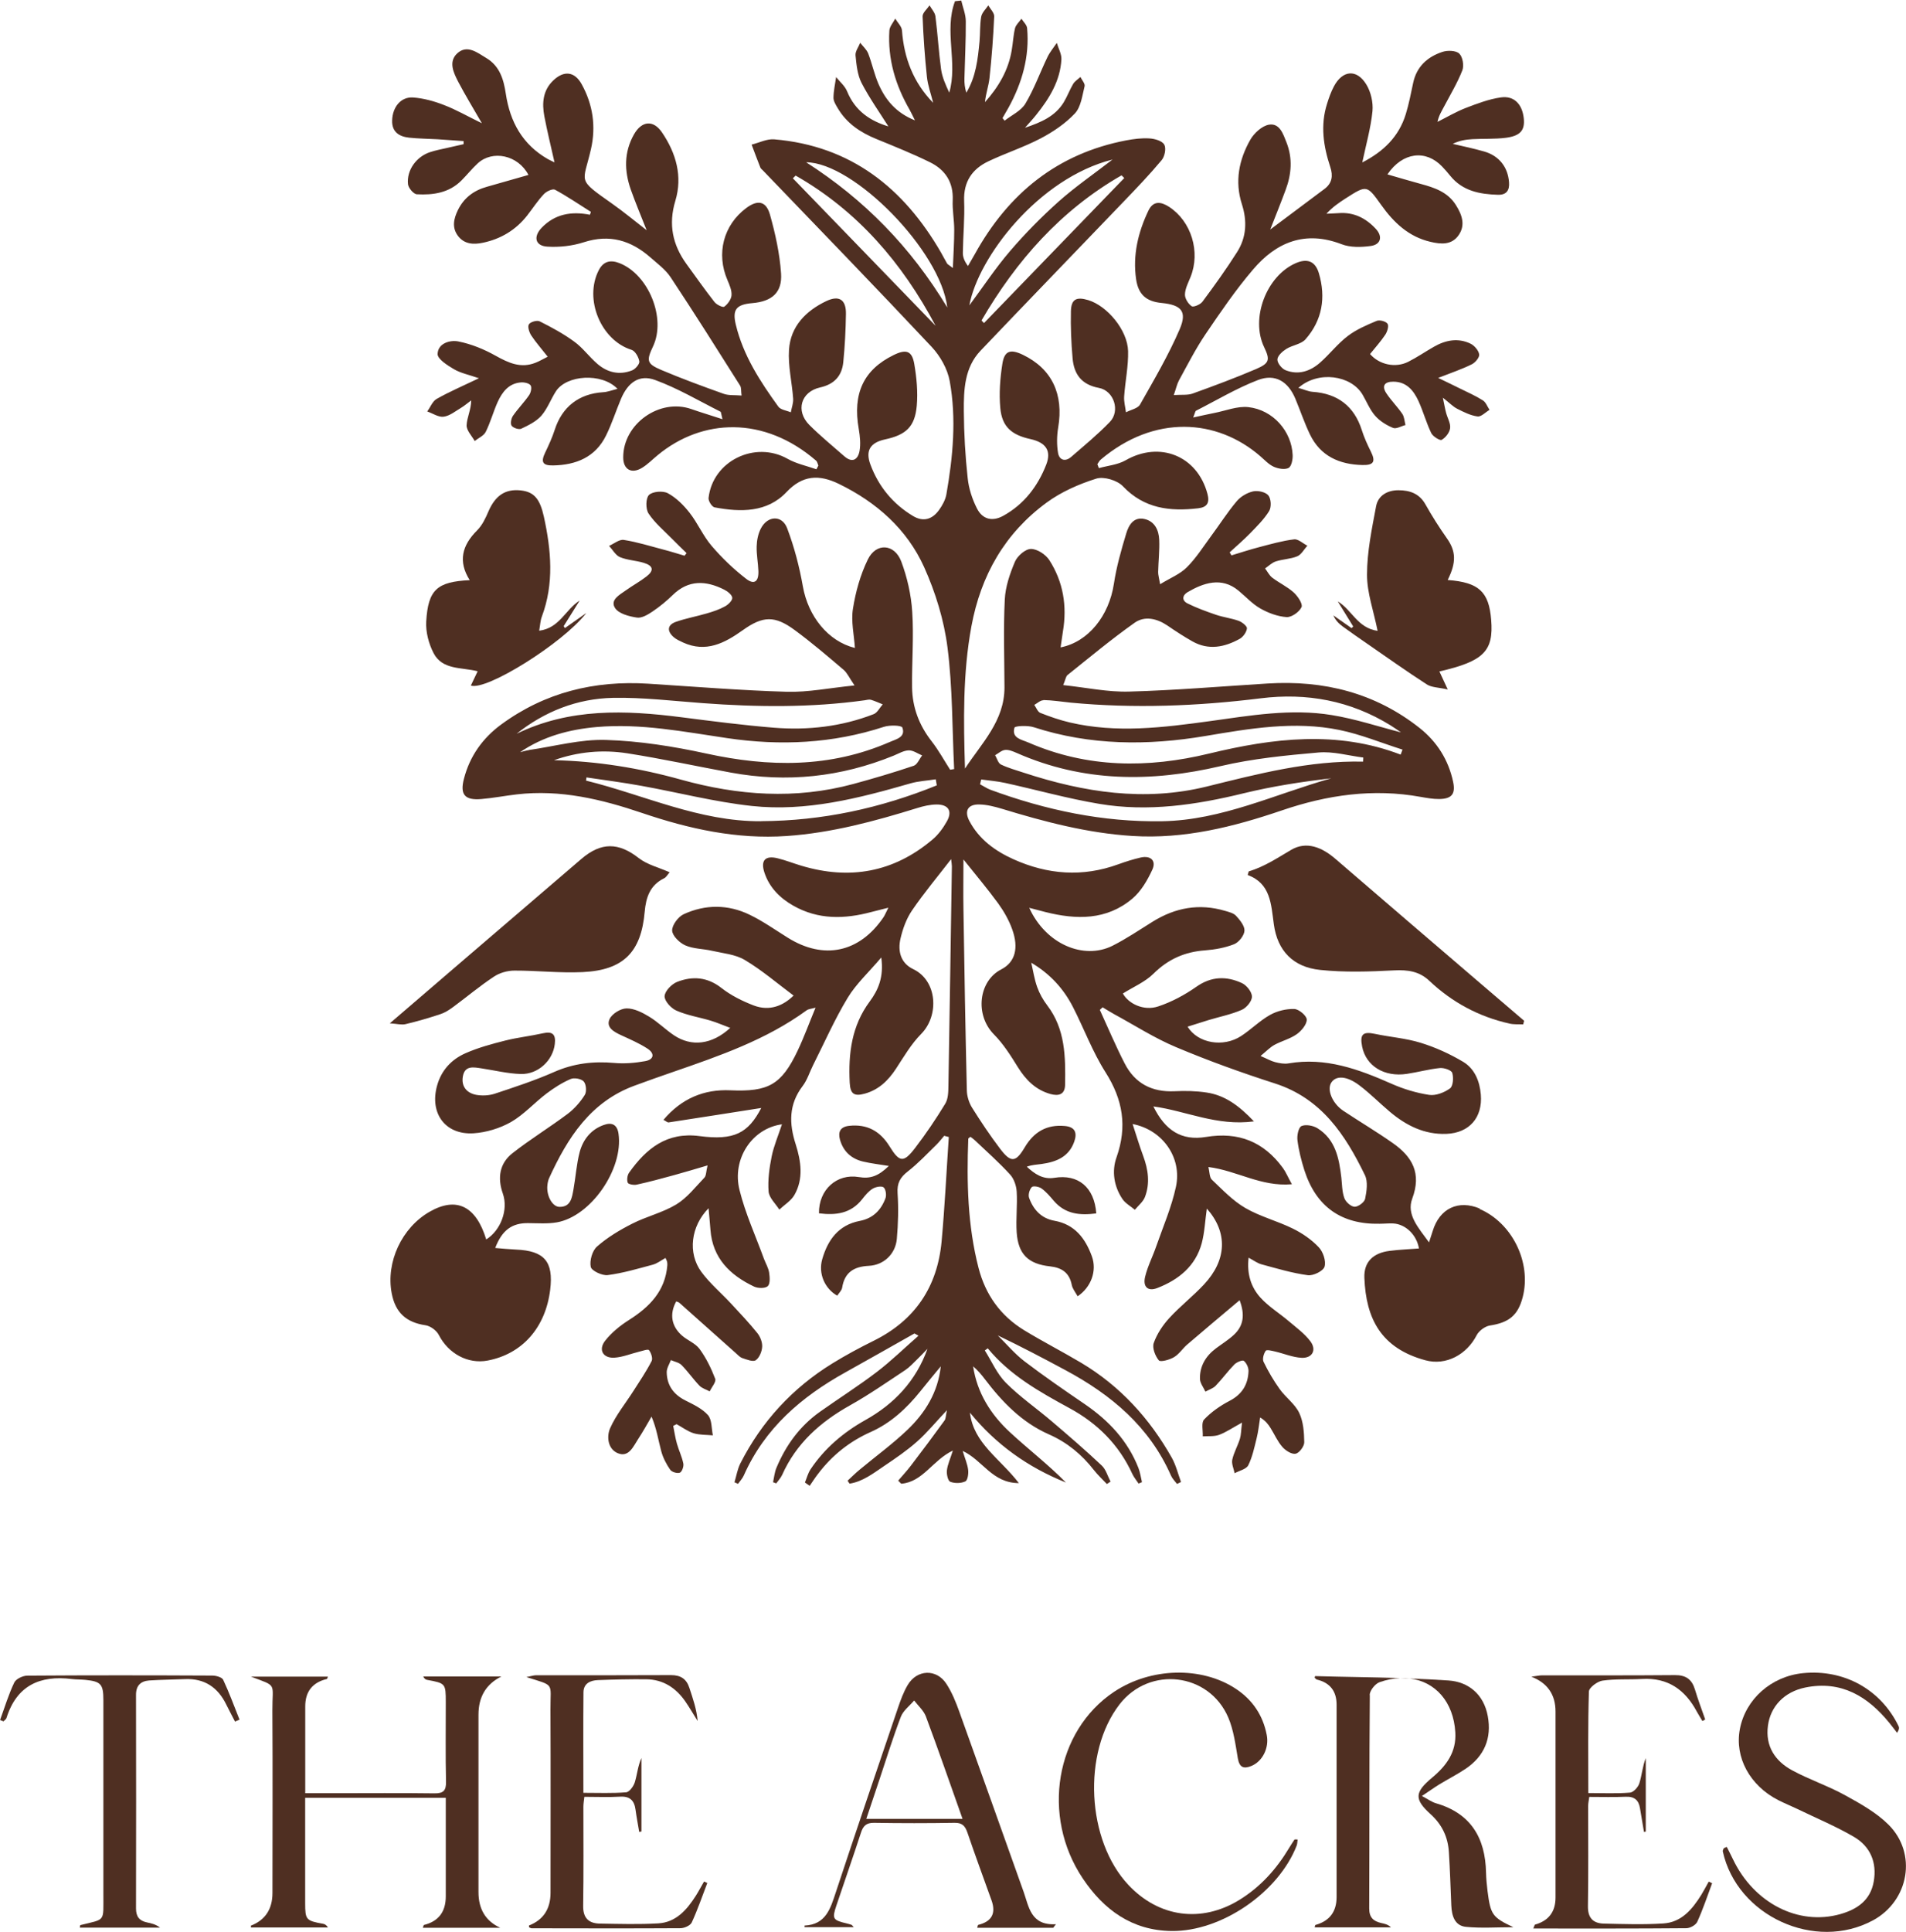 <?xml version="1.0" encoding="UTF-8"?>
<svg id="Layer_2" xmlns="http://www.w3.org/2000/svg" viewBox="0 0 252.39 255.71">
  <defs>
    <style>
      .cls-1 {
        fill: #4f2f22;
      }
    </style>
  </defs>
  <g id="Layer_1-2" data-name="Layer_1">
    <g>
      <path class="cls-1" d="M100.78,108.7c-8.19.05-15.48-3.48-23.18-5.38.02-.14.04-.28.06-.42,2.42.36,4.84.67,7.25,1.11,4.89.88,9.74,2.14,14.66,2.67,7.19.77,14.13-1.01,20.99-2.99,1.08-.31,2.23-.36,3.35-.54.05.26.1.53.14.8-7.44,3.02-15.15,4.7-23.26,4.74M83.08,99.71c4.59.72,9.13,1.71,13.69,2.55,7.4,1.36,14.59.6,21.56-2.24.66-.27,1.33-.68,2-.7.59-.02,1.19.43,1.78.67-.37.47-.64,1.21-1.12,1.37-2.64.89-5.31,1.68-8,2.41-7.66,2.07-15.25,1.53-22.83-.58-5.48-1.53-11.08-2.44-16.8-2.57,3.19-1.13,6.45-1.42,9.71-.91M70.06,99.28c-.4.06-.79.19-1.19.28,3.07-2.1,6.51-3.01,10.14-3.33,5.85-.51,11.56.63,17.29,1.47,7.03,1.04,13.95.72,20.76-1.5.76-.25,2.32-.2,2.43.1.46,1.28-.8,1.53-1.67,1.91-7.91,3.45-16,3.34-24.29,1.53-4.36-.95-8.84-1.66-13.28-1.8-3.38-.11-6.79.84-10.19,1.33M68.37,97.15c3.73-2.98,8.05-4.68,12.78-4.78,3.97-.08,7.95.41,11.92.7,7.16.53,14.3.61,21.43-.38.27-.04.57-.13.81-.07.54.16,1.05.4,1.58.61-.4.44-.71,1.11-1.21,1.3-4.25,1.65-8.7,2.15-13.2,1.79-4.08-.33-8.15-.86-12.21-1.38-7.45-.95-14.82-1.25-21.9,2.2M106.75,21.48c6.31.03,17.82,11.74,18.69,19.22-4.87-8.05-11-14.29-18.69-19.22M104.99,23.6c.12-.12.24-.24.37-.36,8.19,4.67,14.11,11.55,18.53,19.88-6.3-6.51-12.6-13.01-18.9-19.52M147.3,21.13c-2.5,1.93-4.93,3.6-7.12,5.55-2.27,2.03-4.44,4.23-6.42,6.54-1.94,2.26-3.6,4.78-5.4,7.2,1.16-6.35,9.13-16.81,18.94-19.3M148.88,23.56c-6.19,6.4-12.39,12.8-18.58,19.2-.11-.11-.21-.22-.33-.34,4.61-7.92,10.51-14.6,18.54-19.21.12.11.24.23.36.35M129.93,103.17c1.06.15,2.13.23,3.17.46,4.15.91,8.27,2.07,12.46,2.77,6.47,1.09,12.84.14,19.17-1.41,3.79-.92,7.66-1.52,11.55-1.97-7.42,2.08-14.47,5.54-22.37,5.68-7.88.13-15.42-1.47-22.77-4.17-.47-.18-.9-.48-1.36-.72.05-.22.1-.43.15-.64M133.09,99.26c.51-.05,1.07.2,1.56.41,8.79,3.87,17.77,3.89,27,1.73,4.23-.99,8.61-1.42,12.95-1.8,1.94-.17,3.95.42,5.93.67-.01.18-.02.36-.03.54-7.1-.16-13.88,1.61-20.68,3.29-8.27,2.04-16.29.78-24.21-1.81-1.03-.34-2.1-.63-3.07-1.1-.37-.18-.52-.81-.77-1.23.45-.25.87-.66,1.33-.7M134.33,96.32c.07-.25,1.76-.33,2.57-.06,7.48,2.42,15.04,2.45,22.71,1.16,5.88-.99,11.8-2.02,17.75-.8,2.84.58,5.57,1.72,8.36,2.6-.09.21-.17.44-.25.66-8.44-3.23-16.9-2.18-25.35-.14-8.13,1.97-16.14,1.93-23.94-1.46-.9-.39-2.24-.57-1.85-1.95M138.17,92.66c1.2.02,2.39.22,3.59.34,8.41.8,16.8.47,25.18-.57,6.07-.76,11.87.3,17.16,3.56.51.31.99.66,1.42.95-3.07-.79-6.07-1.79-9.16-2.29-5.41-.89-10.79.06-16.15.8-6.18.85-12.37,1.63-18.57.17-1.32-.31-2.61-.76-3.88-1.26-.35-.14-.54-.69-.8-1.06.4-.21.8-.62,1.2-.61M195.99,159.98c-2.88-1.22-5.37-.04-6.28,2.98-.12.39-.25.77-.48,1.48-1.4-1.93-3.02-3.66-2.22-5.8,1.25-3.34.01-5.52-2.55-7.32-2.14-1.51-4.41-2.85-6.59-4.3-1.47-.99-2.2-2.81-1.57-3.75.62-.92,2.01-.88,3.67.36,1.44,1.08,2.71,2.38,4.09,3.54,2.15,1.81,4.57,3.02,7.47,2.91,3.04-.12,4.81-2.16,4.56-5.2-.15-1.78-.82-3.42-2.33-4.33-1.76-1.05-3.67-1.92-5.62-2.52-1.96-.61-4.07-.76-6.09-1.19-1.57-.33-2,.05-1.68,1.68.51,2.57,2.92,4.07,5.92,3.62,1.46-.22,2.9-.62,4.36-.77.55-.06,1.53.27,1.65.63.2.62.12,1.76-.29,2.06-.75.55-1.89.99-2.76.86-1.71-.26-3.43-.78-5.02-1.49-4.35-1.92-8.72-3.52-13.6-2.68-.57.1-1.21-.02-1.79-.17-.55-.14-1.05-.44-1.92-.81.78-.64,1.26-1.15,1.84-1.47.96-.52,2.07-.79,2.95-1.41.62-.44,1.33-1.28,1.33-1.93,0-.51-1.05-1.4-1.66-1.41-1.07-.03-2.27.26-3.21.79-1.37.77-2.51,1.94-3.84,2.8-2.34,1.52-5.71.97-7.07-1.25.97-.3,1.88-.6,2.8-.88,1.46-.44,2.99-.74,4.38-1.35.62-.27,1.35-1.15,1.34-1.75,0-.62-.71-1.51-1.33-1.79-2.04-.94-4.04-.91-6.03.49-1.54,1.08-3.27,2.01-5.05,2.6-1.93.65-3.96-.38-4.68-1.71,1.38-.87,2.94-1.52,4.05-2.62,1.95-1.93,4.16-2.9,6.84-3.09,1.3-.1,2.63-.34,3.83-.81.63-.25,1.33-1.13,1.38-1.77.05-.64-.59-1.42-1.1-1.98-.33-.37-.95-.52-1.47-.67-3.41-1.01-6.59-.43-9.58,1.43-1.77,1.1-3.49,2.27-5.34,3.2-3.78,1.88-8.81-.19-11.01-5.03.83.22,1.49.39,2.15.56,4.09,1.03,8.1,1.1,11.51-1.78,1.15-.97,2-2.44,2.64-3.83.55-1.19-.22-1.9-1.53-1.61-1.01.23-2.01.55-2.98.9-4.72,1.72-9.35,1.37-13.88-.67-2.44-1.1-4.56-2.64-5.84-5.07-.69-1.32-.2-2.2,1.28-2.18,1.01.01,2.05.28,3.03.57,5.66,1.73,11.36,3.23,17.3,3.6,6.85.43,13.36-1.2,19.76-3.38,6-2.05,12.1-2.94,18.41-1.79.8.14,1.63.29,2.44.28,1.66-.02,2.18-.67,1.84-2.28-.62-2.9-2.13-5.29-4.42-7.11-5.9-4.67-12.71-6.36-20.14-5.9-6.12.38-12.22.9-18.35,1.07-2.83.08-5.69-.54-8.72-.86.31-.75.35-1.15.57-1.33,2.94-2.35,5.83-4.76,8.9-6.93,1.33-.93,2.94-.56,4.33.38,1.08.74,2.18,1.46,3.32,2.1,2.13,1.2,4.24.77,6.25-.34.45-.25.9-.88.96-1.38.04-.29-.63-.83-1.08-1-.97-.35-2.02-.47-3-.8-1.28-.44-2.56-.9-3.77-1.5-.82-.4-.71-1.1.02-1.52,2.04-1.18,4.45-2.06,6.7-.19.97.8,1.84,1.77,2.92,2.38,1.04.59,2.28,1.05,3.46,1.13.67.04,1.68-.68,1.98-1.32.19-.42-.5-1.45-1.04-1.94-.84-.76-1.92-1.26-2.83-1.95-.4-.3-.64-.81-.96-1.23.47-.32.9-.76,1.42-.93.93-.3,1.96-.31,2.85-.68.54-.23.89-.92,1.33-1.4-.59-.3-1.22-.91-1.76-.84-1.56.19-3.09.63-4.62,1.03-1.23.32-2.45.72-3.67,1.09-.08-.13-.16-.26-.24-.4.9-.83,1.84-1.63,2.7-2.51.9-.93,1.86-1.87,2.53-2.96.32-.52.26-1.63-.11-2.07-.37-.45-1.39-.67-2.02-.53-.79.18-1.66.69-2.18,1.32-1.23,1.46-2.25,3.08-3.39,4.61-1.03,1.4-1.98,2.91-3.21,4.13-.9.9-2.18,1.4-3.53,2.23-.15-.9-.27-1.26-.26-1.62.03-1.42.2-2.85.14-4.26-.05-1.27-.59-2.44-1.93-2.75-1.46-.34-2.12.83-2.44,1.92-.66,2.19-1.29,4.4-1.63,6.65-.64,4.23-3.38,7.7-7.06,8.42.11-.74.2-1.43.31-2.11.57-3.37.04-6.58-1.8-9.44-.48-.75-1.61-1.49-2.44-1.48-.73,0-1.78.92-2.11,1.68-.67,1.58-1.27,3.32-1.35,5.02-.19,3.87-.05,7.76-.04,11.64,0,4.42-3.02,7.36-5.23,10.73-.19-6.32-.3-12.59.85-18.82,1.25-6.76,4.44-12.35,9.98-16.4,1.94-1.42,4.27-2.44,6.56-3.16,1-.31,2.77.22,3.52,1.01,2.82,2.97,6.23,3.35,9.96,2.92,1.22-.14,1.55-.75,1.24-1.91-1.34-5.04-6.32-7.04-10.85-4.44-1.03.59-2.34.7-3.53,1.03-.07-.17-.13-.35-.2-.52.15-.21.26-.45.45-.61,7.1-5.99,15.37-5.42,21.11-.46.58.5,1.13,1.11,1.8,1.41.58.26,1.45.42,1.96.16.38-.2.57-1.12.54-1.72-.14-3.14-2.59-5.96-5.85-6.33-1.47-.17-3.04.49-4.57.78-.82.16-1.64.35-2.75.59.25-.62.27-.85.38-.9,2.72-1.38,5.36-2.97,8.2-4.06,2.28-.88,4,.2,4.95,2.48.65,1.56,1.19,3.18,1.92,4.7,1.39,2.9,3.91,4,6.96,4.07,1.52.04,1.77-.47,1.11-1.79-.46-.92-.89-1.87-1.2-2.85-1-3.13-3.17-4.82-6.52-5.05-.56-.04-1.12-.31-1.87-.52,2.6-2.31,6.98-1.69,8.5.9.55.94.97,2.01,1.68,2.81.61.69,1.5,1.24,2.36,1.59.42.17,1.08-.24,1.64-.38-.13-.5-.15-1.08-.42-1.48-.65-.95-1.48-1.77-2.11-2.72-.66-1-.22-1.55.92-1.54,1.74,0,2.68,1.16,3.32,2.54.64,1.39,1.04,2.89,1.7,4.26.22.45,1.15,1.03,1.38.9.52-.29,1.05-.97,1.12-1.55.08-.64-.35-1.34-.53-2.02-.14-.52-.23-1.05-.43-2.01.89.7,1.35,1.19,1.91,1.47.85.43,1.76.89,2.68,1.01.48.07,1.06-.56,1.59-.87-.29-.43-.48-1.01-.89-1.26-.96-.61-2.02-1.07-3.05-1.58-.84-.42-1.68-.82-2.86-1.39,1.74-.68,3.14-1.15,4.45-1.8.46-.22,1.04-.92.98-1.31-.08-.53-.63-1.17-1.14-1.42-1.66-.8-3.31-.48-4.86.41-1.14.65-2.23,1.4-3.4,1.99-1.69.85-3.84.38-5.05-1.03.67-.84,1.41-1.65,2.01-2.55.27-.4.5-1.15.31-1.45-.22-.33-1.05-.55-1.44-.39-1.34.56-2.7,1.14-3.84,2.01-1.34,1.02-2.39,2.4-3.66,3.52-1.31,1.15-2.88,1.67-4.57,1-.5-.2-1.1-.95-1.08-1.42.02-.49.66-1.07,1.17-1.39.8-.51,1.97-.62,2.55-1.28,2.23-2.53,2.72-5.55,1.77-8.75-.48-1.61-1.55-1.99-3.08-1.32-3.88,1.71-5.99,7.31-4.17,11.1.8,1.68.73,2.13-1.05,2.9-2.76,1.18-5.58,2.23-8.41,3.25-.67.24-1.46.13-2.5.2.3-.86.42-1.44.68-1.93,1.13-2.06,2.2-4.17,3.51-6.11,1.99-2.93,4-5.88,6.3-8.57,3.08-3.63,6.9-5.21,11.72-3.36,1.15.45,2.59.41,3.85.24,1.36-.18,1.63-1.24.71-2.25-1.32-1.43-2.93-2.26-4.95-2.1-.54.04-1.08.05-1.61.08.83-.9,1.69-1.48,2.56-2.04,2.77-1.77,2.8-1.79,4.69.87,1.67,2.35,3.65,4.22,6.54,4.89,1.4.33,2.81.44,3.73-.9.93-1.35.42-2.71-.38-3.98-1.08-1.72-2.84-2.3-4.66-2.79-1.44-.39-2.87-.82-4.4-1.26,2.01-2.96,5.08-3.3,7.23-1.05.38.39.74.81,1.08,1.23,1.64,2.03,3.92,2.45,6.33,2.52,1.11.03,1.55-.57,1.46-1.67-.15-1.98-1.3-3.48-3.26-4.05-1.38-.4-2.79-.69-4.19-1.02.88-.44,1.74-.57,2.59-.62,1.47-.08,2.97,0,4.42-.18,1.97-.25,2.57-1.02,2.39-2.62-.21-1.83-1.27-2.97-3.01-2.73-1.59.22-3.15.82-4.67,1.4-1.29.5-2.5,1.22-3.74,1.84.17-.82.54-1.4.86-2.01.84-1.59,1.78-3.15,2.43-4.81.24-.63.05-1.79-.41-2.22-.44-.42-1.56-.45-2.24-.22-1.96.65-3.4,1.93-3.86,4.09-.3,1.39-.56,2.79-.98,4.15-.91,2.96-2.93,4.94-5.76,6.39.51-2.41,1.13-4.58,1.35-6.78.11-1.16-.21-2.56-.82-3.55-1.27-2.07-3.15-1.89-4.29.27-.38.72-.66,1.5-.9,2.28-.91,2.84-.49,5.63.42,8.38.39,1.17.25,2.15-.77,2.91-2.36,1.77-4.73,3.54-7.18,5.37.72-1.83,1.41-3.54,2.05-5.27.77-2.06.93-4.16.11-6.25-.44-1.11-.9-2.59-2.32-2.36-.92.15-1.98,1.12-2.48,2-1.5,2.64-2.08,5.51-1.11,8.53.71,2.21.61,4.37-.63,6.32-1.43,2.26-3,4.44-4.6,6.59-.28.37-1.18.75-1.42.59-.46-.31-.91-1.03-.89-1.56.02-.78.44-1.56.74-2.31,1.34-3.32.11-7.37-2.85-9.29-1.07-.69-2.09-.83-2.73.51-1.37,2.87-2.09,5.89-1.63,9.07.3,2.06,1.37,2.96,3.39,3.15,2.6.26,3.4,1.11,2.38,3.48-1.48,3.44-3.4,6.7-5.25,9.97-.3.52-1.22.68-1.86,1.02-.09-.7-.29-1.42-.24-2.11.14-2,.57-4,.52-5.99-.07-2.77-2.75-5.98-5.28-6.75-1.57-.47-2.25-.12-2.29,1.47-.05,2.07.04,4.15.22,6.22.18,2.12,1.18,3.5,3.48,3.93,2.01.37,2.86,3.07,1.45,4.51-1.59,1.65-3.37,3.11-5.11,4.62-.78.68-1.57.44-1.74-.5-.19-1.09-.17-2.27.01-3.36.76-4.43-.83-7.8-4.67-9.65-1.65-.79-2.45-.55-2.72,1.21-.3,1.92-.45,3.93-.27,5.85.23,2.47,1.49,3.55,4.01,4.1,2.01.45,2.79,1.53,2.07,3.38-1.12,2.87-2.94,5.25-5.69,6.77-1.43.79-2.74.49-3.48-.97-.63-1.23-1.09-2.65-1.23-4.02-.32-2.93-.49-5.89-.51-8.84-.02-2.85.08-5.78,2.21-8.02,6.27-6.58,12.59-13.1,18.88-19.66,1.74-1.81,3.49-3.63,5.1-5.56.41-.48.63-1.57.35-2.06-.28-.5-1.26-.78-1.95-.82-1.02-.07-2.08.07-3.1.26-9.11,1.75-15.59,7.03-20.02,15.03-.3.54-.62,1.07-.92,1.6-.48-.64-.69-1.2-.68-1.75.03-2.29.26-4.59.17-6.88-.09-2.53,1.06-4.21,3.21-5.23,2.27-1.08,4.68-1.86,6.9-3.02,1.66-.87,3.29-1.97,4.56-3.32.8-.86.97-2.35,1.28-3.59.09-.34-.35-.82-.55-1.23-.33.3-.74.55-.96.91-.47.8-.79,1.68-1.27,2.47-1.14,1.83-2.95,2.61-5.11,3.34.65-.74,1.1-1.22,1.5-1.73,1.73-2.16,3.17-4.49,3.32-7.33.03-.71-.4-1.45-.61-2.17-.42.62-.91,1.2-1.23,1.86-.99,2.05-1.76,4.22-2.92,6.16-.57.97-1.82,1.53-2.76,2.27-.09-.11-.19-.22-.28-.34.26-.45.53-.91.79-1.37,1.8-3.28,2.81-6.76,2.47-10.53-.04-.44-.49-.84-.75-1.25-.29.42-.73.79-.85,1.25-.23.95-.27,1.95-.44,2.92-.44,2.66-1.76,4.88-3.54,6.87.1-1.12.49-2.15.6-3.21.29-2.7.5-5.42.62-8.14.02-.47-.51-.98-.78-1.46-.33.49-.84.96-.94,1.5-.19,1.07-.12,2.18-.22,3.26-.22,2.35-.48,4.7-1.75,6.8-.2-.65-.27-1.27-.25-1.9.06-2.51.2-5.03.18-7.55,0-.92-.39-1.83-.6-2.75-.28.03-.55.06-.83.09-1.48,3.91.4,8.13-.76,12.1-.47-1.01-.93-2.02-1.08-3.08-.32-2.33-.45-4.68-.75-7.01-.06-.51-.51-.98-.78-1.46-.33.49-.94.99-.92,1.47.1,2.66.29,5.32.57,7.97.12,1.17.55,2.31.83,3.46-2.63-2.7-3.86-5.93-4.13-9.58-.04-.54-.58-1.04-.89-1.57-.27.53-.75,1.05-.78,1.59-.23,3.77.81,7.24,2.69,10.49.21.38.39.78.7,1.39-2.52-1-3.91-2.72-4.83-4.82-.56-1.29-.85-2.7-1.36-4.03-.21-.53-.7-.95-1.06-1.42-.22.56-.67,1.14-.62,1.67.12,1.23.25,2.56.79,3.63,1.05,2.03,2.39,3.91,3.56,5.77-2.36-.71-4.4-2.02-5.47-4.65-.29-.71-.96-1.26-1.45-1.88-.13.91-.34,1.82-.35,2.74,0,.45.3.93.55,1.35,1.18,2.03,3.02,3.25,5.16,4.12,2.37.97,4.76,1.93,7.06,3.06,2.02.99,3.12,2.63,3.02,5.02-.06,1.3.2,2.62.2,3.93,0,1.58-.1,3.15-.18,5.05-.53-.41-.69-.47-.77-.6-.28-.47-.52-.96-.79-1.43-4.95-8.57-11.95-14.14-22.1-15-.97-.08-1.99.45-2.99.7.38,1.01.76,2.03,1.16,3.04.06.14.21.25.33.37,7.47,7.77,14.98,15.51,22.36,23.37,1.13,1.21,2.09,2.91,2.38,4.51.91,5,.43,10.03-.44,15.01-.13.72-.53,1.45-.97,2.06-.88,1.23-2.07,1.62-3.44.8-2.67-1.6-4.57-3.91-5.65-6.82-.69-1.86,0-2.9,1.93-3.32,2.79-.6,3.96-1.67,4.21-4.46.16-1.82-.02-3.72-.33-5.53-.3-1.75-1.08-1.99-2.73-1.18-3.99,1.95-5.45,5.1-4.62,9.8.16.95.27,1.97.1,2.91-.21,1.12-.94,1.62-2,.7-1.56-1.37-3.18-2.69-4.65-4.16-1.85-1.86-1.12-4.39,1.43-4.96,1.88-.42,2.89-1.53,3.07-3.35.21-2.12.32-4.25.35-6.38.03-1.88-.89-2.51-2.6-1.7-2.71,1.29-4.74,3.35-4.94,6.45-.14,2.13.4,4.3.55,6.46.04.59-.2,1.21-.31,1.81-.56-.24-1.35-.33-1.65-.75-2.41-3.33-4.65-6.77-5.63-10.84-.49-2.02.07-2.68,2.18-2.86,2.59-.22,3.98-1.39,3.81-3.93-.18-2.63-.76-5.28-1.48-7.82-.52-1.79-1.64-1.95-3.14-.83-3.02,2.26-3.99,6.03-2.48,9.53.27.64.59,1.36.54,2.01-.04.54-.5,1.17-.96,1.51-.19.14-1.02-.26-1.3-.62-1.28-1.64-2.48-3.34-3.7-5.02-1.85-2.55-2.42-5.26-1.48-8.37.98-3.24.1-6.3-1.75-9.03-1.16-1.73-2.7-1.57-3.73.24-1.33,2.36-1.29,4.82-.42,7.3.63,1.77,1.36,3.51,2.1,5.38-1.6-1.24-3.03-2.43-4.55-3.5-4.78-3.37-3.86-2.67-2.82-7.25.68-3,.25-5.89-1.23-8.57-.94-1.71-2.36-1.85-3.77-.5-1.38,1.32-1.5,3-1.18,4.72.38,2,.87,3.97,1.35,6.12-.41-.2-.66-.31-.89-.44-3.35-1.92-5-4.92-5.56-8.65-.28-1.88-.8-3.66-2.58-4.72-1.2-.72-2.55-1.83-3.86-.61-1.19,1.11-.47,2.58.16,3.79.9,1.72,1.92,3.38,3.11,5.45-1.91-.93-3.41-1.8-5.01-2.41-1.3-.51-2.71-.9-4.1-1-1.6-.11-2.72,1.25-2.77,3.04-.05,1.52.93,2.14,2.26,2.28,1.25.13,2.51.14,3.76.21,1.15.07,2.29.16,3.44.24,0,.14,0,.27,0,.41-.73.17-1.47.33-2.2.5-.75.17-1.5.31-2.23.55-1.81.59-3.13,2.38-2.93,4.25.05.5.74,1.31,1.17,1.33,2.16.12,4.27-.18,5.91-1.83.74-.74,1.39-1.56,2.15-2.26,1.95-1.8,5.33-1.12,6.72,1.53-1.87.53-3.69,1.06-5.51,1.57-1.72.48-3.03,1.45-3.83,3.08-.56,1.15-.82,2.31,0,3.41.83,1.11,2.06,1.18,3.28.92,2.38-.49,4.38-1.68,5.89-3.61.74-.95,1.4-1.97,2.22-2.84.34-.36,1.16-.74,1.47-.57,1.63.88,3.17,1.94,4.75,2.93-.05.12-.09.25-.13.38-2.44-.48-4.63-.11-6.39,1.72-1.14,1.19-.86,2.41.76,2.5,1.59.1,3.3-.09,4.82-.58,3.41-1.1,6.24-.25,8.81,2,.94.83,2.01,1.61,2.69,2.64,3.14,4.73,6.16,9.53,9.2,14.34.17.28.11.7.19,1.31-.9-.08-1.7.01-2.37-.23-2.78-.99-5.55-2.01-8.27-3.16-1.92-.82-1.98-1.22-1.08-3.12,1.75-3.71-.57-9.48-4.43-11.01-1.19-.47-2.13-.28-2.76.93-1.98,3.85.3,9.28,4.34,10.54.48.15.94.96,1.03,1.53.06.34-.52,1.02-.96,1.19-1.67.66-3.26.29-4.59-.86-1.08-.92-1.93-2.13-3.07-2.95-1.42-1.04-2.99-1.89-4.57-2.68-.35-.18-1.23.07-1.43.39-.2.31.04,1.05.3,1.46.62.94,1.37,1.78,2.19,2.83-.67.34-1.13.61-1.62.8-1.94.77-3.55.03-5.26-.92-1.53-.86-3.23-1.56-4.95-1.9-1.11-.22-2.71.24-2.75,1.66-.02.67,1.3,1.5,2.16,2.01.88.52,1.93.72,3.31,1.2-2.19,1.05-3.95,1.8-5.6,2.74-.55.31-.83,1.09-1.24,1.66.73.25,1.5.79,2.18.69.8-.11,1.55-.73,2.29-1.17.48-.29.9-.66,1.35-.99-.02,1.26-.57,2.27-.61,3.3-.02.68.69,1.39,1.07,2.08.5-.4,1.2-.69,1.46-1.21.63-1.26,1-2.66,1.58-3.95.61-1.33,1.47-2.48,3.1-2.6.43-.03,1.08.11,1.27.4.18.28.03.96-.21,1.3-.65.94-1.47,1.77-2.12,2.71-.24.34-.38,1.04-.19,1.32.21.3.96.55,1.28.4.95-.45,1.97-.95,2.65-1.71.81-.93,1.25-2.17,1.93-3.23,1.39-2.18,6.07-2.51,8.16-.34-.75.19-1.32.42-1.9.45-3.21.2-5.43,1.93-6.41,4.97-.33,1.03-.79,2.03-1.26,3.01-.6,1.24-.37,1.74,1.04,1.71,3.04-.05,5.61-1.09,7.02-3.97.77-1.56,1.3-3.24,1.98-4.85.91-2.15,2.4-3.26,4.51-2.49,2.99,1.09,5.78,2.75,8.65,4.19.09.04.09.29.27,1-1.59-.52-2.86-.9-4.12-1.34-4.19-1.47-9.03,1.95-9.02,6.39,0,1.62,1.11,2.25,2.52,1.37.74-.46,1.36-1.1,2.03-1.65,5.92-4.9,14.1-5.22,20.98.71.17.14.21.44.31.66-.09.16-.18.33-.26.49-1.28-.45-2.65-.73-3.82-1.39-4.31-2.43-9.91.28-10.46,5.19-.04.4.45,1.18.8,1.24,3.44.65,6.95.7,9.52-2.02,2.11-2.24,4.29-2.38,6.95-1.08,4.97,2.42,9.01,5.99,11.28,11.02,1.5,3.34,2.63,7,3.09,10.62.68,5.32.62,10.73.88,16.1-.18.03-.35.06-.53.09-.81-1.27-1.54-2.6-2.46-3.78-1.65-2.11-2.54-4.48-2.58-7.12-.04-3.33.24-6.68.02-10-.14-2.25-.66-4.55-1.45-6.66-.9-2.38-3.35-2.52-4.44-.25-.98,2.02-1.61,4.27-1.96,6.5-.27,1.67.15,3.45.26,5.19-3.56-.88-6.19-4.2-6.89-8.14-.46-2.61-1.14-5.22-2.08-7.7-.67-1.78-2.6-1.7-3.49.04-.36.7-.53,1.56-.55,2.36-.03,1.08.19,2.17.23,3.26.05,1.4-.56,1.86-1.63,1.02-1.66-1.28-3.2-2.76-4.57-4.36-1.13-1.32-1.83-2.99-2.91-4.37-.79-1.01-1.77-1.99-2.88-2.59-.65-.35-2.02-.24-2.5.23-.44.43-.45,1.86-.06,2.45.83,1.25,2.03,2.25,3.1,3.34.63.65,1.29,1.27,1.94,1.91-.09.11-.18.22-.27.34-.93-.27-1.86-.57-2.8-.81-1.74-.46-3.47-1-5.24-1.28-.59-.1-1.3.5-1.95.79.47.51.86,1.25,1.44,1.49.99.41,2.13.44,3.17.76,1.25.39,1.36,1.01.34,1.8-.86.67-1.83,1.19-2.72,1.83-.83.59-2.14,1.27-1.44,2.35.49.75,1.86,1.11,2.9,1.26.64.1,1.46-.4,2.07-.81.95-.64,1.85-1.38,2.67-2.18,2.09-2.04,4.39-1.92,6.79-.72.45.23,1.04.67,1.09,1.08.04.35-.52.91-.95,1.14-.76.42-1.59.7-2.43.94-1.36.4-2.77.65-4.1,1.12-1.14.41-1.17,1.22-.3,2,.36.32.83.52,1.27.73,3.03,1.38,5.5.08,7.9-1.63,2.66-1.9,4.24-1.96,6.86-.03,2.25,1.65,4.37,3.47,6.5,5.28.48.41.75,1.06,1.44,2.06-3.35.34-6.17.92-8.96.84-6.12-.18-12.24-.68-18.35-1.07-7.13-.45-13.69,1.15-19.49,5.41-2.45,1.8-4.15,4.19-4.92,7.17-.55,2.1.11,2.87,2.29,2.69,1.58-.13,3.14-.44,4.72-.62,5.74-.67,11.2.64,16.57,2.46,6.22,2.11,12.54,3.51,19.16,3.05,5.94-.41,11.63-1.95,17.28-3.7.82-.26,1.7-.46,2.56-.47,1.58-.01,2.13.88,1.37,2.23-.5.89-1.14,1.77-1.92,2.42-5.14,4.34-10.96,5.37-17.36,3.45-1.04-.31-2.07-.72-3.13-.98-1.66-.41-2.29.29-1.74,1.93.66,1.96,2.06,3.35,3.81,4.34,3.3,1.88,6.79,1.79,10.34.84.63-.17,1.26-.32,2.25-.57-.36.71-.47,1.01-.65,1.27-3.18,4.68-7.9,5.68-12.67,2.7-1.67-1.04-3.29-2.19-5.05-3.04-2.85-1.38-5.86-1.39-8.73-.07-.73.34-1.56,1.45-1.53,2.17.03.7.99,1.63,1.75,1.96,1.07.47,2.35.44,3.51.71,1.48.34,3.11.47,4.36,1.22,2.27,1.35,4.3,3.1,6.46,4.71-1.34,1.32-3.15,2.12-5.28,1.31-1.51-.58-3.02-1.33-4.28-2.32-1.87-1.46-3.83-1.59-5.86-.8-.73.29-1.63,1.22-1.66,1.89-.03.63.85,1.6,1.56,1.91,1.43.63,3.03.88,4.54,1.33.83.25,1.63.6,2.59.96-2.42,2.23-5.14,2.53-7.46.97-1.13-.76-2.12-1.76-3.28-2.46-.9-.55-1.99-1.1-2.99-1.09-.79.01-1.94.72-2.25,1.42-.49,1.09.57,1.68,1.52,2.12,1.19.55,2.41,1.07,3.5,1.78,1,.65.86,1.45-.3,1.66-1.33.24-2.73.36-4.07.24-2.79-.25-5.4.05-8,1.2-2.54,1.12-5.2,1.99-7.85,2.87-.74.24-1.62.29-2.4.16-1.29-.22-2.07-1.11-1.82-2.47.27-1.46,1.43-1.2,2.48-1.04,1.73.26,3.45.69,5.18.74,2.31.07,4.26-1.8,4.51-3.96.15-1.24-.26-1.73-1.57-1.43-1.64.37-3.34.55-4.97.96-1.79.45-3.6.94-5.28,1.68-1.86.82-3.21,2.26-3.77,4.3-1.01,3.65,1.08,6.53,4.83,6.3,1.68-.11,3.47-.65,4.94-1.48,1.73-.99,3.11-2.56,4.72-3.78.99-.75,2.06-1.43,3.19-1.92.47-.21,1.42-.04,1.74.32.33.37.41,1.35.14,1.78-.58.93-1.36,1.82-2.24,2.49-2.4,1.8-4.97,3.37-7.33,5.22-1.73,1.36-2.01,3.27-1.28,5.35.75,2.13-.27,4.86-2.2,6.07-1.35-4.43-3.94-5.7-7.49-3.67-3.68,2.1-5.81,6.66-5.03,10.78.49,2.6,1.95,3.88,4.49,4.25.65.1,1.45.69,1.75,1.28,1.26,2.46,3.84,3.89,6.47,3.39,4.59-.87,7.67-4.37,8.28-9.37.46-3.74-.77-5.16-4.53-5.32-.89-.04-1.79-.13-2.75-.21.91-2.39,2.25-3.32,4.38-3.29,1.26.01,2.54.11,3.77-.1,4.51-.78,8.84-7.05,8.18-11.72-.17-1.23-.89-1.57-1.99-1.16-1.68.61-2.7,1.92-3.15,3.55-.43,1.62-.53,3.33-.83,4.99-.2,1.06-.34,2.3-1.84,2.29-.96,0-1.76-1.49-1.61-2.86.03-.32.1-.66.23-.95,2.44-5.33,5.48-10.11,11.35-12.25,1.69-.62,3.39-1.23,5.09-1.81,6.16-2.13,12.31-4.25,17.65-8.14.25-.19.63-.2,1.19-.36-.86,2.07-1.53,3.92-2.37,5.69-2.15,4.53-3.89,5.47-8.9,5.25-3.52-.16-6.48,1.09-8.87,3.91.33.17.53.37.69.34,4.12-.63,8.24-1.28,12.26-1.91-1.74,3.34-3.59,4.32-8.18,3.72-4.33-.57-7.05,1.65-9.32,4.84-.24.34-.32.96-.18,1.33.08.21.8.34,1.17.26,1.65-.36,3.29-.8,4.92-1.25,1.38-.38,2.76-.79,4.48-1.3-.21.84-.17,1.36-.42,1.62-1.19,1.24-2.29,2.68-3.73,3.55-1.8,1.09-3.95,1.58-5.84,2.55-1.64.83-3.26,1.8-4.64,3.01-.64.55-1.01,1.87-.84,2.7.11.52,1.51,1.18,2.24,1.09,2.02-.26,4-.85,5.98-1.38.59-.16,1.11-.58,1.68-.89.12.29.19.39.21.49.03.16.04.33.03.49-.28,3.4-2.35,5.5-5.06,7.22-1.17.74-2.32,1.67-3.17,2.75-.94,1.2-.29,2.34,1.22,2.25,1.11-.07,2.2-.53,3.3-.8.44-.11,1.15-.36,1.28-.2.29.37.53,1.1.35,1.45-.71,1.38-1.59,2.68-2.43,3.99-1.04,1.63-2.3,3.16-3.07,4.91-.48,1.1-.3,2.76,1.04,3.3,1.44.58,2.03-.89,2.67-1.87.64-.97,1.2-1.99,1.78-2.98.68,1.6.89,3.11,1.28,4.56.23.87.67,1.72,1.19,2.47.21.31.93.52,1.28.39.28-.11.54-.83.46-1.21-.18-.9-.6-1.74-.85-2.63-.22-.77-.33-1.56-.49-2.35.15-.08.3-.15.45-.23.75.41,1.45.95,2.25,1.2.8.24,1.7.2,2.55.28-.19-.91-.11-2.06-.65-2.68-.76-.86-1.92-1.4-2.99-1.94-1.57-.79-2.45-2.01-2.47-3.75,0-.53.35-1.06.55-1.59.48.21,1.08.31,1.42.66.84.85,1.53,1.86,2.36,2.72.34.36.9.51,1.36.76.26-.56.89-1.26.73-1.67-.53-1.38-1.19-2.74-2.06-3.93-.55-.76-1.59-1.14-2.33-1.78-1.43-1.25-1.68-2.89-.77-4.53.14.06.31.09.42.19,2.48,2.21,4.96,4.42,7.44,6.63.29.26.57.58.91.69.58.19,1.41.53,1.77.27.48-.34.81-1.16.84-1.79.03-.6-.26-1.33-.65-1.81-1.09-1.35-2.29-2.62-3.48-3.9-1.3-1.4-2.79-2.65-3.92-4.18-1.85-2.51-1.38-6.08.95-8.43.09,1.01.18,1.93.25,2.85.28,3.77,2.6,6.01,5.78,7.52.51.24,1.47.26,1.81-.06.34-.32.27-1.2.18-1.8-.1-.63-.46-1.22-.69-1.83-1.1-3.03-2.46-5.98-3.23-9.09-1.03-4.11,1.66-8.17,5.62-8.7-.49,1.49-1.07,2.83-1.36,4.24-.31,1.53-.53,3.13-.41,4.66.07.83.92,1.6,1.42,2.39.68-.64,1.56-1.17,2-1.94,1.23-2.15.87-4.49.17-6.7-.89-2.76-.93-5.29.92-7.72.62-.81.92-1.85,1.39-2.78,1.5-2.98,2.85-6.05,4.57-8.89,1.11-1.84,2.77-3.36,4.45-5.34.36,2.59-.41,4.31-1.52,5.81-2.41,3.24-2.85,6.9-2.66,10.75.08,1.48.56,1.86,2,1.46,1.84-.51,3.1-1.73,4.13-3.3,1.04-1.59,2.02-3.28,3.34-4.61,2.4-2.44,2.14-7.04-1.06-8.57-1.68-.8-2.07-2.41-1.68-4.06.3-1.3.79-2.65,1.55-3.75,1.55-2.27,3.33-4.39,5.15-6.75.05.46.1.71.1.96-.15,9.68-.29,19.37-.46,29.06-.01.8-.03,1.73-.43,2.37-1.22,2.01-2.54,3.96-3.97,5.83-1.53,2-2.07,1.94-3.39-.2-1.25-2.02-2.97-2.98-5.36-2.72-1.17.13-1.49.81-1.21,1.83.44,1.56,1.5,2.53,3.06,2.9,1.09.26,2.22.38,3.41.58-1.38,1.35-2.46,1.73-3.98,1.47-2.89-.49-5.32,1.66-5.27,4.8,2.21.28,4.22.05,5.73-1.88.4-.51.84-1.05,1.38-1.38.4-.24,1.15-.39,1.44-.18.29.22.41,1.01.26,1.43-.58,1.58-1.66,2.68-3.39,3.01-2.84.54-4.26,2.53-4.99,5.08-.54,1.9.33,3.88,1.99,4.82.22-.35.59-.68.65-1.06.33-2.05,1.57-2.79,3.54-2.89,1.98-.1,3.52-1.57,3.7-3.56.18-2.01.23-4.04.1-6.05-.09-1.33.34-2.1,1.36-2.89,1.36-1.06,2.56-2.34,3.8-3.55.37-.36.67-.78,1.01-1.16.2.05.4.11.61.16-.31,4.6-.53,9.21-.95,13.8-.55,6.03-3.52,10.46-9,13.17-1.86.92-3.7,1.91-5.47,3-5.29,3.26-9.36,7.68-12.18,13.23-.39.77-.52,1.66-.78,2.5.16.07.32.13.47.21.26-.37.59-.71.77-1.12,2.77-6.25,7.63-10.41,13.45-13.64,3.05-1.69,6.08-3.43,9.13-5.14.04-.02.15.08.55.29-1.9,1.66-3.61,3.34-5.51,4.79-2.44,1.86-5.03,3.5-7.53,5.27-2.67,1.89-4.52,4.43-5.77,7.42-.25.59-.31,1.27-.45,1.91.14.05.28.11.42.16.26-.37.59-.71.78-1.12,1.87-4.19,5.07-7.02,9-9.22,2.52-1.41,4.9-3.07,7.32-4.67.58-.39,1.07-.94,1.58-1.43.46-.44.9-.92,1.35-1.38-1.53,4.26-4.4,7.3-8.24,9.44-2.92,1.64-5.39,3.74-7.25,6.52-.34.52-.5,1.16-.74,1.74.21.14.42.29.63.44.37-.54.72-1.09,1.12-1.6,1.85-2.44,4.16-4.28,6.99-5.54,2.64-1.18,4.73-3.12,6.54-5.37.89-1.11,1.8-2.21,2.71-3.31-.37,3.45-2.07,6.17-4.43,8.42-1.97,1.88-4.2,3.5-6.3,5.25-.56.46-1.08.98-1.61,1.47.09.13.17.26.26.39,1.76-.27,3.16-1.38,4.6-2.35,1.5-1.01,3-2.03,4.35-3.23,1.33-1.18,2.46-2.57,3.94-4.14-.15.7-.13,1.11-.32,1.37-1.46,2.01-2.95,4.01-4.46,5.98-.52.68-1.11,1.32-1.67,1.97.13.14.26.28.4.41,2.87-.22,4.16-3.12,6.84-4.39-.34,1.09-.7,1.84-.79,2.62-.06.5.13,1.38.44,1.51.59.23,1.43.22,2-.05.31-.14.44-1.02.37-1.54-.09-.76-.42-1.48-.72-2.49,2.67,1.24,3.89,4.25,7.44,4.26-2.48-3.25-6.01-5.26-6.48-9.33,3.43,4.21,7.68,7.24,12.71,9.25-2.34-2.38-4.99-4.41-7.42-6.66-2.53-2.34-4.34-5.2-4.87-8.72.59.51,1.09,1.08,1.54,1.68,2.31,3.04,4.92,5.75,8.48,7.32,2.42,1.06,4.37,2.67,5.98,4.74.52.66,1.14,1.23,1.71,1.84.16-.11.33-.21.49-.32-.38-.71-.6-1.59-1.16-2.12-2.13-2.01-4.36-3.93-6.59-5.83-2.02-1.73-4.25-3.26-6.12-5.14-1.17-1.18-1.87-2.83-2.78-4.27.13-.1.26-.19.39-.28,2.93,3.56,6.84,5.75,10.79,7.9,3.72,2.01,6.58,4.85,8.36,8.74.21.45.55.84.82,1.26.15-.07.3-.13.45-.19-.15-.63-.24-1.28-.47-1.88-1.41-3.59-3.92-6.26-7.07-8.42-2.71-1.85-5.42-3.71-8.03-5.7-1.29-.99-2.36-2.27-3.52-3.42,3.09,1.48,6.02,3.02,8.94,4.59,6.07,3.25,11.15,7.49,14,13.98.18.4.52.73.79,1.09l.53-.26c-.4-1.08-.67-2.23-1.22-3.21-2.93-5.19-6.84-9.49-11.99-12.56-2.49-1.48-5.07-2.8-7.55-4.31-3.13-1.91-5.13-4.69-6.05-8.25-1.45-5.62-1.58-11.35-1.36-17.1,0-.07.14-.13.29-.26.19.15.4.29.58.46,1.57,1.49,3.2,2.93,4.66,4.53.52.56.83,1.48.88,2.26.11,1.79-.12,3.61,0,5.41.2,2.89,1.54,4.18,4.42,4.49,1.53.17,2.55.82,2.87,2.44.1.53.5,1.01.78,1.52,1.79-1.2,2.58-3.37,1.89-5.28-.86-2.37-2.26-4.24-4.97-4.72-1.73-.31-2.79-1.47-3.35-3.04-.14-.4.06-1.1.36-1.41.19-.2.96-.06,1.29.18.61.44,1.12,1.04,1.61,1.62,1.54,1.8,3.49,1.96,5.64,1.68-.26-3.48-2.41-5.23-5.56-4.71-1.51.24-2.6-.51-3.64-1.47.68-.26,1.33-.27,1.96-.36,1.93-.27,3.62-.93,4.33-2.98.4-1.16.1-1.93-1.26-2.05-2.39-.22-4.09.78-5.3,2.82-1.2,2.03-1.84,2.08-3.29.16-1.32-1.74-2.54-3.57-3.7-5.42-.4-.65-.66-1.49-.68-2.25-.19-7.99-.33-15.98-.45-23.97-.04-2.14,0-4.28,0-6.62,1.65,2.07,3.19,3.89,4.6,5.82.76,1.05,1.43,2.23,1.86,3.44.87,2.42.43,4.33-1.47,5.3-2.98,1.53-3.51,6.01-.95,8.6,1.25,1.26,2.23,2.82,3.17,4.34,1.06,1.7,2.37,3.01,4.32,3.55,1.02.28,1.91.12,1.93-1.23.06-3.69.04-7.35-2.36-10.5-.56-.73-1.03-1.57-1.34-2.44-.37-1.03-.53-2.14-.78-3.21,2.52,1.49,4.29,3.46,5.52,5.86,1.47,2.87,2.6,5.95,4.32,8.65,2.3,3.62,2.89,7.18,1.45,11.25-.65,1.82-.35,3.83.78,5.51.39.58,1.09.96,1.65,1.43.46-.56,1.08-1.05,1.33-1.68.7-1.82.44-3.64-.23-5.45-.5-1.34-.9-2.71-1.4-4.22,3.97.76,6.57,4.45,5.74,8.3-.58,2.7-1.7,5.28-2.62,7.91-.46,1.34-1.13,2.62-1.46,3.99-.33,1.35.36,2,1.63,1.5,2.8-1.09,5.05-2.89,5.87-5.94.38-1.45.44-2.98.67-4.57,2.79,3.15,2.66,6.8-.38,10.05-1.46,1.56-3.16,2.88-4.6,4.45-.86.94-1.63,2.1-2.05,3.29-.23.64.19,1.72.67,2.3.22.26,1.42-.07,2.01-.42.68-.4,1.15-1.16,1.77-1.69,2.25-1.93,4.52-3.83,6.92-5.85.72,1.91.54,3.38-.77,4.59-.72.67-1.57,1.19-2.36,1.78-1.35,1.01-2.16,2.35-2.12,4.04.01.57.47,1.13.72,1.69.45-.25,1.01-.42,1.35-.77.87-.9,1.61-1.93,2.49-2.83.3-.3,1.06-.62,1.25-.47.35.28.64.9.62,1.37-.07,1.76-.85,3.06-2.51,3.92-1.23.64-2.42,1.47-3.37,2.47-.4.42-.14,1.46-.18,2.23.72-.05,1.49.04,2.14-.19.93-.34,1.78-.93,3.06-1.63-.13,1.04-.12,1.62-.28,2.14-.29.94-.8,1.81-1.01,2.76-.12.55.19,1.2.31,1.8.62-.34,1.53-.53,1.8-1.04.55-1.1.81-2.36,1.11-3.57.23-.91.32-1.85.47-2.77.74.45,1.08.92,1.39,1.42.52.83.92,1.77,1.56,2.49.42.48,1.23.99,1.75.89.48-.1,1.15-.99,1.14-1.52-.02-1.31-.12-2.74-.67-3.89-.57-1.19-1.79-2.04-2.58-3.14-.81-1.13-1.53-2.36-2.14-3.62-.18-.37.02-1.08.29-1.46.13-.18.85.01,1.28.11,1.15.27,2.29.76,3.45.82,1.43.08,2.04-1.02,1.19-2.17-.76-1.02-1.85-1.81-2.84-2.65-1.24-1.06-2.67-1.93-3.76-3.12-1.26-1.38-1.84-3.14-1.59-5.31.68.36,1.17.74,1.71.88,2.03.55,4.05,1.16,6.13,1.44.72.1,2.04-.55,2.22-1.13.22-.73-.19-1.97-.77-2.57-.95-1.01-2.17-1.85-3.43-2.47-2.05-1.01-4.34-1.59-6.3-2.73-1.65-.96-3.02-2.41-4.42-3.74-.33-.31-.3-1.01-.46-1.68,3.8.48,6.96,2.64,11.05,2.28-.54-.98-.8-1.63-1.2-2.17-2.54-3.46-5.86-4.8-10.17-4.09-3.26.54-5.41-.87-6.97-4.04,4.33.59,8.41,2.64,13.32,1.98-1.99-2.1-3.86-3.46-6.27-3.82-1.39-.21-2.83-.24-4.24-.17-3,.14-5.25-1.03-6.61-3.68-1.19-2.31-2.2-4.72-3.29-7.09.12-.11.25-.23.37-.34.5.3,1,.62,1.51.9,2.73,1.48,5.38,3.19,8.23,4.38,4.28,1.8,8.66,3.38,13.08,4.8,6.15,1.98,9.31,6.78,11.91,12.13.42.86.24,2.12.03,3.14-.09.45-.92,1.07-1.4,1.05-.48-.02-1.17-.64-1.35-1.14-.31-.85-.3-1.82-.4-2.74-.3-2.55-.78-5.04-3.17-6.52-.57-.35-1.55-.53-2.11-.28-.4.19-.61,1.25-.53,1.88.17,1.35.51,2.69.92,3.98,1.56,4.83,4.91,7.18,9.97,7.07.6,0,1.21-.07,1.8-.04,1.63.1,3.08,1.48,3.4,3.31-1.31.11-2.61.15-3.9.32-2.14.27-3.41,1.44-3.33,3.56.21,5.43,2.22,9.33,8.08,10.92,2.75.75,5.49-.77,6.79-3.32.3-.58,1.11-1.18,1.75-1.28,2.51-.38,3.73-1.34,4.35-3.77,1.18-4.59-1.41-9.84-5.76-11.68"/>
      <path class="cls-1" d="M66.2,255.16h-10.21c.08-.2.1-.36.15-.37q2.89-.72,2.89-3.78v-13.05h-18.62v8.53c0,1.8,0,3.61,0,5.42,0,2.19.12,2.32,2.35,2.72.24.04.46.16.67.49h-10.2c0-.14-.01-.23,0-.24q2.85-1.12,2.85-4.33c0-8.05.04-16.09-.01-24.14-.02-3.73.72-3.15-2.85-4.49h10.2c-.06.14-.08.3-.13.31q-2.87.69-2.87,3.63v11.49h3.93c4.38,0,8.76-.04,13.13.02,1.22.02,1.61-.33,1.58-1.57-.08-3.5-.02-7-.03-10.51,0-2.46-.03-2.49-2.47-2.94-.19-.03-.36-.14-.52-.45h10.36q-3.04,1.5-3.04,5.06v23.48q0,3.38,2.84,4.7"/>
      <path class="cls-1" d="M88.67,115.46c-.26.29-.44.65-.73.79-1.86.91-2.4,2.51-2.57,4.43-.47,5.36-2.82,7.74-8.24,7.99-2.99.14-6.01-.21-9.01-.2-.91,0-1.95.29-2.7.79-1.87,1.23-3.59,2.68-5.39,4.01-.52.39-1.09.76-1.7.96-1.53.51-3.07.96-4.64,1.33-.52.12-1.11-.05-2.07-.11,3.49-3,6.63-5.7,9.78-8.4,5.19-4.45,10.38-8.89,15.57-13.35,2.64-2.27,4.95-2.21,7.63-.11,1.11.86,2.61,1.22,4.06,1.86"/>
      <path class="cls-1" d="M201.82,135.11c-.04.16-.09.32-.12.48-.61-.03-1.24.03-1.83-.11-4.05-.91-7.59-2.81-10.6-5.66-1.33-1.26-2.86-1.47-4.66-1.38-3.26.17-6.56.28-9.8-.06-3.59-.37-5.65-2.54-6.13-6.03-.37-2.69-.42-5.41-3.46-6.53.1-.31.11-.48.16-.49,2.04-.61,3.77-1.77,5.59-2.84,2.04-1.2,4.1-.33,5.85,1.18,6.46,5.57,12.93,11.11,19.41,16.66,1.86,1.6,3.72,3.19,5.59,4.78"/>
      <path class="cls-1" d="M77.59,81.2c-3.14,3.99-13.19,10.26-15.24,9.54.3-.62.58-1.22.9-1.89-2.11-.55-4.67-.14-5.84-2.41-.64-1.24-1.05-2.8-.97-4.18.25-4.23,1.45-5.26,5.76-5.47-1.58-2.5-1.01-4.61.99-6.6.67-.67,1.11-1.61,1.49-2.5.91-2.1,2.23-3,4.27-2.78,1.77.19,2.55,1.12,3.07,3.48.97,4.44,1.37,8.85-.27,13.23-.2.53-.22,1.13-.35,1.86,2.71-.34,3.48-2.82,5.36-3.99-.71,1.13-1.41,2.26-2.12,3.39.06.08.11.16.17.25.93-.66,1.85-1.31,2.78-1.96"/>
      <path class="cls-1" d="M190.61,88.89c.29.62.57,1.23,1.1,2.37-1.23-.28-2.13-.26-2.77-.67-2.7-1.74-5.31-3.6-7.96-5.43-1.08-.74-2.15-1.49-3.21-2.26-.49-.36-.93-.8-1.21-1.45l2.41,1.69c.07-.07.15-.14.22-.22-.68-1.11-1.36-2.22-2.05-3.32,1.86,1.09,2.61,3.53,5.28,3.9-.53-2.65-1.41-5.05-1.4-7.44,0-3.02.64-6.06,1.2-9.05.27-1.44,1.52-2.13,2.97-2.12,1.48,0,2.76.43,3.57,1.88.87,1.55,1.83,3.06,2.86,4.52,1.17,1.67,1.25,3.14.08,5.48,4.12.31,5.46,1.54,5.76,5.27.34,4.15-.99,5.48-6.84,6.83"/>
      <path class="cls-1" d="M181.39,224.38c-.08,9.41-.04,18.83-.08,28.24,0,1.19.57,1.68,1.58,1.91.45.1.9.18,1.3.58h-10.1c.04-.13.05-.3.1-.32q2.8-.78,2.8-3.7v-25.45q0-2.7-2.61-3.33c-.12-.03-.21-.18-.3-.26.03-.11.05-.2.06-.2,3.75.11,7.51.14,11.26.26-.87.04-1.79.22-2.73.55-.58.21-1.29,1.11-1.3,1.69"/>
      <path class="cls-1" d="M186.68,222.17c-.41-.01-.83-.03-1.24-.04.43-.02.84,0,1.24.04"/>
      <path class="cls-1" d="M200.41,255.09c-2.24,0-4.28.15-6.29-.05-1.5-.15-1.88-1.47-1.94-2.83-.1-2.35-.17-4.7-.32-7.04-.12-1.98-.88-3.64-2.41-5.03-2.2-1.99-2.14-2.9.18-4.84,1.91-1.59,3.24-3.4,3.08-6.01-.24-4.05-2.67-6.72-6.03-7.12,1.71.06,3.42.15,5.13.26,2.67.18,4.68,1.86,5.2,4.72.54,2.92-.45,5.29-2.92,6.96-1.13.76-2.36,1.38-3.52,2.09-.68.42-1.33.89-2.28,1.52.83.44,1.31.8,1.85.96,4.62,1.33,6.55,4.58,6.64,9.19.02.82.1,1.64.2,2.45.4,3.12.64,3.46,3.42,4.77"/>
      <path class="cls-1" d="M171.83,243.48c-.04.3-.04.56-.12.79-2.4,6.2-9.96,11.4-16.57,11.32-5.23-.06-8.98-2.8-11.77-6.97-5.52-8.25-3.61-19.51,4.14-24.68,4.85-3.24,11.61-3.41,16.15-.4,2.21,1.46,3.58,3.51,4.08,6.1.34,1.73-.56,3.49-2.02,4.1-1.03.43-1.6.21-1.81-1.02-.31-1.82-.55-3.71-1.26-5.38-2.55-5.96-10.45-6.86-14.4-1.75-4.95,6.4-4.37,18.04,1.2,23.93,4.03,4.27,9.63,5.03,14.64,1.97,2.81-1.72,4.95-4.1,6.63-6.92.22-.37.46-.73.7-1.09.02-.02.11,0,.44,0"/>
      <path class="cls-1" d="M248.03,254.17c-7.67,4.17-18.03-.57-19.9-9.12-.03-.12.09-.28.13-.42.13-.06.27-.11.4-.17.27.54.55,1.07.81,1.62,2.77,5.82,8.68,8.85,14.24,7.27,2.24-.64,3.98-1.84,4.41-4.32.44-2.53-.46-4.63-2.62-5.9-2.39-1.4-4.98-2.47-7.49-3.69-.84-.4-1.7-.75-2.53-1.17-3.78-1.93-5.8-5.68-5.09-9.4.75-3.97,4.16-6.99,8.36-7.41,5.43-.54,10.31,2.16,12.66,7.02.1.2.08.46-.2.88-.34-.44-.67-.88-1.01-1.3-2.88-3.54-6.4-5.66-11.14-4.7-2.79.57-4.61,2.5-4.95,5.04-.37,2.73.94,4.7,3.22,5.93,2.25,1.22,4.72,2.04,6.96,3.27,2.03,1.12,4.16,2.3,5.78,3.91,3.84,3.82,2.72,10.08-2.05,12.67"/>
      <path class="cls-1" d="M114.71,240.76c.62-1.84,1.19-3.58,1.78-5.32.91-2.74,1.77-5.51,2.8-8.21.32-.82,1.15-1.44,1.76-2.15.53.69,1.25,1.32,1.55,2.1,1.66,4.44,3.21,8.92,4.86,13.57h-12.74ZM135.52,250.33c-2.83-7.92-5.64-15.85-8.49-23.77-.46-1.28-.98-2.57-1.72-3.7-1.31-2.01-3.9-1.9-5.12.18-.55.93-.93,1.98-1.28,3.01-2.76,8.12-5.53,16.24-8.22,24.38-.72,2.18-1.32,4.31-4.15,4.44v.21h6.51c-.2-.22-.23-.28-.27-.3-.2-.07-.41-.13-.61-.18-1.91-.45-2.01-.62-1.41-2.4,1.08-3.21,2.2-6.41,3.25-9.63.29-.9.71-1.31,1.72-1.3,3.56.06,7.12.06,10.67,0,1.03-.02,1.41.43,1.71,1.31,1.02,3,2.12,5.97,3.19,8.96q.92,2.58-1.77,3.24c-.05.01-.06.18-.13.38h10.07c.12-.16.24-.32.35-.47-3.35.19-3.57-2.31-4.3-4.37"/>
      <path class="cls-1" d="M226.72,249.26c-.64,1.71-1.21,3.45-1.97,5.11-.19.43-.95.85-1.45.85-6.72.06-13.44.04-20.26.04.12-.26.15-.49.24-.52q2.7-.77,2.7-3.58v-24.62q0-3.37-3.2-4.61c.69-.09,1.07-.18,1.45-.18,5.85,0,11.71.02,17.56-.03,1.45-.01,2.24.55,2.65,1.9.4,1.34.9,2.65,1.36,3.97-.12.07-.25.14-.37.21-.24-.41-.5-.81-.73-1.23-1.55-2.91-3.84-4.54-7.26-4.34-1.75.1-3.52-.03-5.24.22-.68.1-1.78.92-1.8,1.44-.14,4.41-.08,8.83-.08,13.44,1.96,0,3.75.09,5.53-.06.45-.04,1.08-.73,1.23-1.24.34-1.07.41-2.22.85-3.33v9.73c-.08.01-.16.03-.24.04-.17-1.03-.35-2.06-.52-3.1-.17-1.09-.73-1.6-1.9-1.55-1.57.07-3.16.02-4.82.02-.06.45-.15.81-.15,1.18,0,4.43.04,8.87-.03,13.29-.02,1.56.7,2.27,2.12,2.3,2.62.06,5.26.15,7.87-.02,2.41-.15,3.84-1.89,5.03-3.8.35-.57.65-1.16.98-1.74.15.07.29.14.44.21"/>
      <path class="cls-1" d="M93.65,249.26c-.67,1.74-1.27,3.51-2.05,5.2-.19.41-.98.76-1.5.76-6.56.04-13.13.02-19.7.01-.13,0-.25-.1-.35-.14,0-.13-.01-.22,0-.23q2.85-1.12,2.85-4.33c0-8.09.03-16.19-.01-24.29-.02-3.59.64-3.05-3.19-4.26.62-.12.94-.23,1.25-.24,5.96,0,11.93.01,17.89-.02,1.29,0,2.06.49,2.45,1.7.46,1.41.96,2.81,1.09,4.38-.54-.86-1.04-1.74-1.62-2.58-1.25-1.81-2.95-2.93-5.2-2.95-2.13-.02-4.27.03-6.39.11-1,.04-1.9.44-1.91,1.62-.04,4.36-.01,8.73-.01,13.3,1.99,0,3.84.08,5.66-.07.43-.03.99-.8,1.15-1.33.32-1.04.4-2.16.88-3.21v9.73c-.1.01-.2.03-.3.05-.16-.97-.35-1.94-.48-2.91-.16-1.23-.73-1.83-2.06-1.75-1.53.09-3.06.02-4.72.02-.05.47-.13.89-.13,1.3,0,4.38.04,8.76-.03,13.13-.02,1.66.77,2.33,2.24,2.35,2.57.04,5.15.12,7.71-.03,2.35-.14,3.78-1.79,4.96-3.64.39-.61.73-1.27,1.1-1.9.14.06.29.13.44.2"/>
      <path class="cls-1" d="M31.7,227.62c-.2.09-.39.17-.58.25-.38-.74-.77-1.47-1.14-2.22-1.11-2.29-2.88-3.51-5.48-3.4-1.59.07-3.17.07-4.75.18-1.13.09-1.75.68-1.74,1.93.02,9.42.02,18.84,0,28.25,0,1.08.45,1.63,1.44,1.84.6.12,1.19.26,1.74.69h-10.62c.03-.14.03-.32.07-.33,3.39-.85,3.04-.33,3.05-4.15.01-8.54,0-17.08,0-25.62,0-2.12-.32-2.48-2.38-2.69-.6-.06-1.21-.04-1.8-.11-4.22-.53-7.3.86-8.65,5.15-.05.18-.26.3-.4.45-.15-.06-.3-.12-.45-.18.61-1.67,1.12-3.37,1.88-4.96.23-.48,1.13-.91,1.73-.91,8.16-.06,16.32-.05,24.48-.01.5,0,1.28.21,1.45.55.81,1.72,1.46,3.52,2.17,5.29"/>
    </g>
  </g>
</svg>